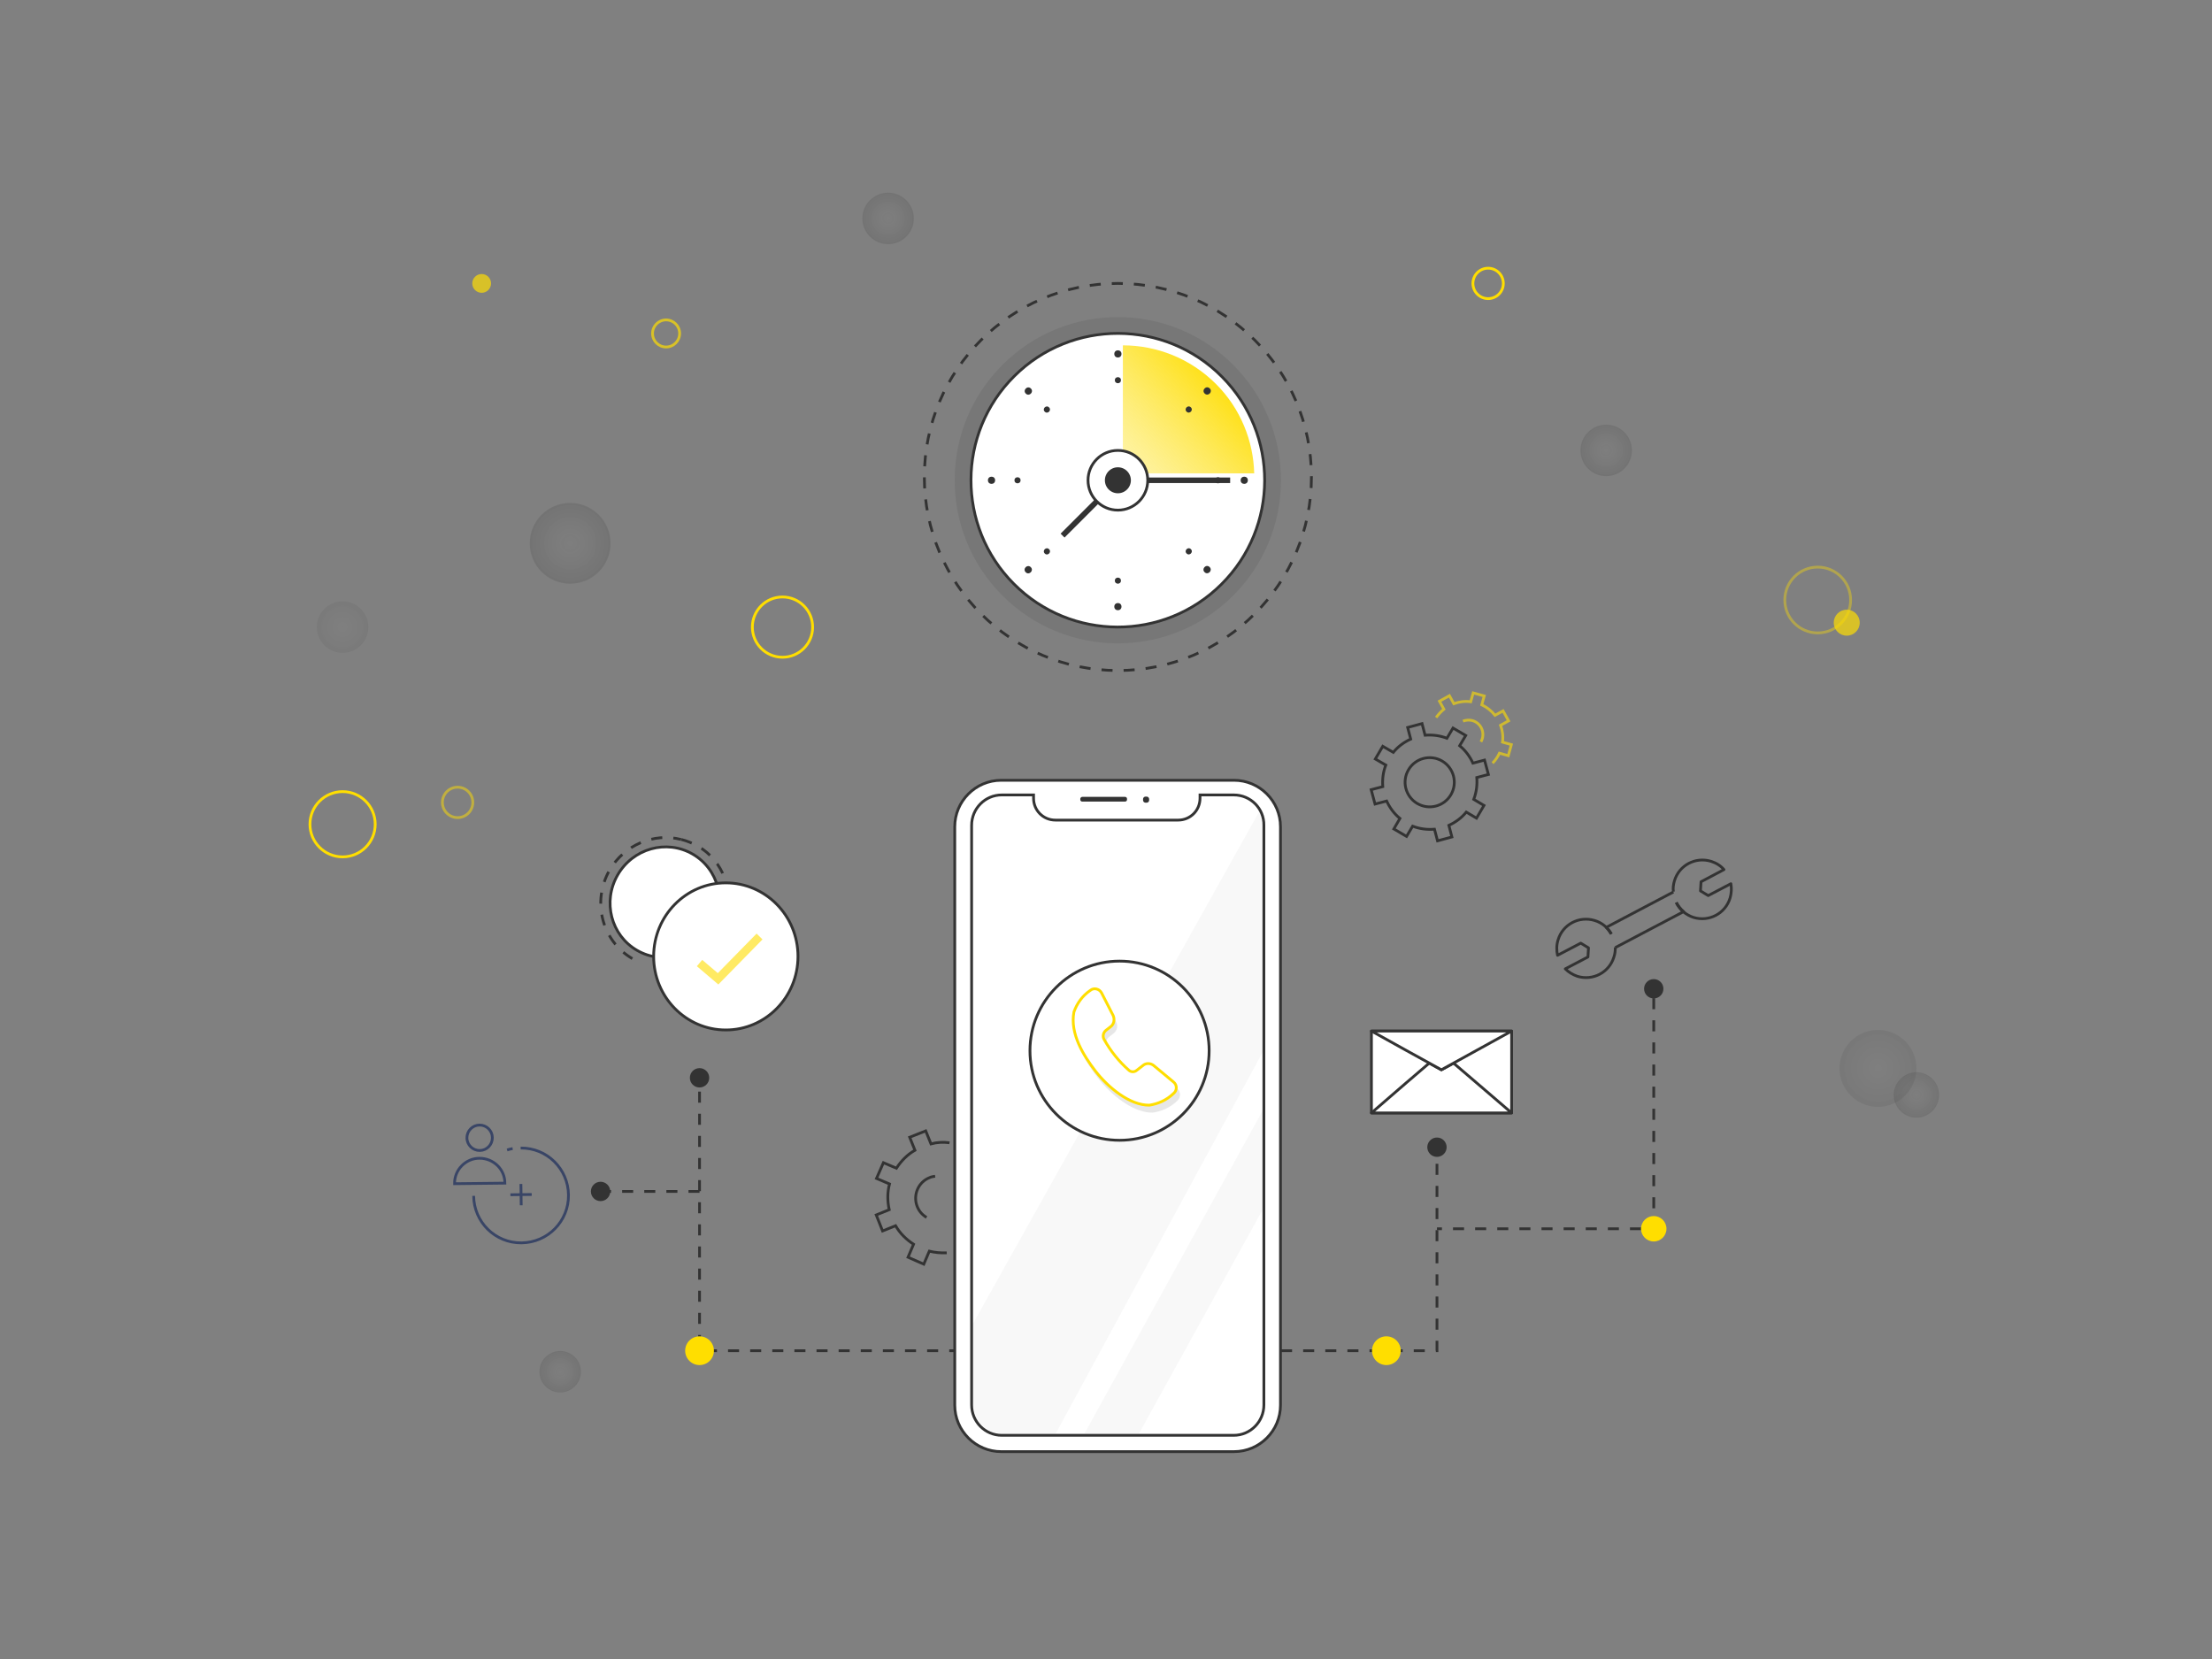 <svg id="Layer_1" xmlns="http://www.w3.org/2000/svg" viewBox="0 0 800 600"><rect x="0" y="0" width="800" height="600" fill="#808080" stroke="none"/><style>.st1{opacity:.12;fill:#333}.st2,.st4{fill:#fff;stroke:#333;stroke-miterlimit:10}.st4{fill:none;stroke-dasharray:4}.st10{fill:#333}.st12,.st13{fill:none;stroke:#333;stroke-linejoin:round;stroke-miterlimit:10}.st13{fill:#fff}.st14{stroke:#394566}.st14,.st15,.st16{fill:none;stroke-miterlimit:10}.st15{stroke:#333}.st16{opacity:.61;stroke:#ffde00}.st17,.st19{fill:#ffde00}.st19{opacity:.69}.st22,.st27{fill:none;stroke:#ffde00;stroke-miterlimit:10}.st27{stroke:#333;stroke-width:2;stroke-linecap:square}</style><circle cx="404.3" cy="172.5" r="70" fill="none" stroke="#333" stroke-miterlimit="10" stroke-dasharray="3.996,3.996"/><ellipse transform="rotate(-44.846 404.265 173.72)" class="st1" cx="404.3" cy="173.7" rx="59" ry="59"/><ellipse transform="rotate(-44.846 404.265 173.72)" class="st2" cx="404.3" cy="173.7" rx="53.1" ry="53.1"/><linearGradient id="SVGID_1_" gradientUnits="userSpaceOnUse" x1="486.581" y1="97.271" x2="348.115" y2="221.412"><stop offset=".302" stop-color="#fedd00"/><stop offset=".536" stop-color="#feed76" stop-opacity=".776"/><stop offset=".735" stop-color="#fff9d4" stop-opacity=".585"/><stop offset=".824" stop-color="#fffef9" stop-opacity=".5"/><stop offset="1" stop-color="#fff"/></linearGradient><path d="M453.6 171.2c-.3-11.7-4.9-23.4-13.8-32.3-9.3-9.3-21.5-14-33.7-14v46.3h47.5z" fill="url(#SVGID_1_)"/><path class="st4" d="M519.7 420.9v67.6H253v-95.8"/><path class="st2" d="M362.1 282.2c-9.3 0-16.8 7.6-16.8 16.8v209.2c0 9.3 7.6 16.8 16.8 16.8h84.2c9.3 0 16.8-7.6 16.8-16.8V299c0-9.3-7.6-16.8-16.8-16.8h-84.2z"/><radialGradient id="SVGID_2_" cx="-2689.624" cy="391.268" r="9.326" gradientTransform="scale(-1 1) rotate(7.99 .094 15374.155)" gradientUnits="userSpaceOnUse"><stop offset="0" stop-color="#2e2e2e" stop-opacity=".04"/><stop offset=".312" stop-color="#252525" stop-opacity=".09"/><stop offset=".825" stop-color="#0c0c0c" stop-opacity=".172"/><stop offset="1" stop-color="#020202" stop-opacity=".2"/></radialGradient><circle cx="580.9" cy="162.9" r="9.3" opacity=".5" fill="url(#SVGID_2_)"/><radialGradient id="SVGID_3_" cx="-2228.137" cy="391.06" r="9.326" gradientTransform="scale(-1 1) rotate(7.99 .094 15374.155)" gradientUnits="userSpaceOnUse"><stop offset="0" stop-color="#2e2e2e" stop-opacity=".04"/><stop offset=".312" stop-color="#252525" stop-opacity=".09"/><stop offset=".825" stop-color="#0c0c0c" stop-opacity=".172"/><stop offset="1" stop-color="#020202" stop-opacity=".2"/></radialGradient><circle cx="123.9" cy="226.8" r="9.3" opacity=".25" fill="url(#SVGID_3_)"/><radialGradient id="SVGID_4_" cx="-2444.082" cy="272.079" r="9.326" gradientTransform="scale(-1 1) rotate(7.99 .094 15374.155)" gradientUnits="userSpaceOnUse"><stop offset="0" stop-color="#2e2e2e" stop-opacity=".04"/><stop offset=".312" stop-color="#252525" stop-opacity=".09"/><stop offset=".825" stop-color="#0c0c0c" stop-opacity=".172"/><stop offset="1" stop-color="#020202" stop-opacity=".2"/></radialGradient><circle cx="321.2" cy="79" r="9.3" opacity=".5" fill="url(#SVGID_4_)"/><radialGradient id="SVGID_5_" cx="-2768.38" cy="637.697" r="8.245" gradientTransform="scale(-1 1) rotate(7.99 .094 15374.155)" gradientUnits="userSpaceOnUse"><stop offset="0" stop-color="#2e2e2e" stop-opacity=".04"/><stop offset=".312" stop-color="#252525" stop-opacity=".09"/><stop offset=".825" stop-color="#0c0c0c" stop-opacity=".172"/><stop offset="1" stop-color="#020202" stop-opacity=".2"/></radialGradient><circle cx="693.1" cy="396" r="8.2" opacity=".5" fill="url(#SVGID_5_)"/><radialGradient id="SVGID_6_" cx="-2755.953" cy="626.242" r="13.896" gradientTransform="scale(-1 1) rotate(7.99 .094 15374.155)" gradientUnits="userSpaceOnUse"><stop offset="0" stop-color="#2e2e2e" stop-opacity=".04"/><stop offset=".312" stop-color="#252525" stop-opacity=".09"/><stop offset=".825" stop-color="#0c0c0c" stop-opacity=".172"/><stop offset="1" stop-color="#020202" stop-opacity=".2"/></radialGradient><circle cx="679.2" cy="386.4" r="13.9" opacity=".32" fill="url(#SVGID_6_)"/><path class="st2" d="M446.2 287.5H434v1.2c0 4.4-3.5 7.9-7.9 7.9h-44.4c-4.4 0-7.9-3.5-7.9-7.9v-1.2h-11.5c-6 0-10.9 4.9-10.9 11v209.6c0 6.1 4.9 11 10.9 11h83.9c6 0 10.9-4.9 10.9-11V298.5c.1-6.1-4.8-11-10.9-11z"/><path class="st10" d="M414.3 288.1h.4c.5 0 .9.4.9.9v.4c0 .5-.4.9-.9.9h-.4c-.5 0-.9-.4-.9-.9v-.4c0-.5.4-.9.9-.9zm-22.9.1h15.5c.4 0 .7.3.7.7v.3c0 .4-.3.7-.7.7h-15.5c-.4 0-.7-.3-.7-.7v-.3c0-.3.3-.7.7-.7z"/><path d="M457.2 298.8c0-2.1-.6-4-1.6-5.6L351.8 478.9v28.7c0 6 4.9 10.9 10.9 10.9h19.1l75.3-138.8v-80.9zm-65 219.7h19.7l45.3-82v-35.8z" opacity=".03" fill="#0c0c0c"/><path class="st12" d="M605.2 322.6l-24.3 12.8c.7.7 1.3 1.5 1.8 2.4m1.5 4.9l24.7-13c-1.1-.9-2-2.1-2.6-3.3"/><path class="st12" d="M582.8 337.8c-1.3-2.3-3.4-4.1-6.1-4.9-5.6-1.7-11.5 1.4-13.2 7-.6 1.9-.6 3.8-.2 5.6l8.4-4.4 2.8 1.7-.2 3.3-8.2 4.3c1.2 1.2 2.7 2.1 4.4 2.7 5.6 1.7 11.5-1.4 13.2-7 .4-1.2.5-2.3.5-3.5m22-16.2c1.2 2.5 3.5 4.5 6.3 5.4 5.6 1.7 11.5-1.4 13.2-7 .5-1.7.6-3.5.3-5.2l-8.2 4.3-2.8-1.7.2-3.3 8.3-4.4c-1.2-1.4-2.8-2.4-4.7-3-5.6-1.7-11.5 1.4-13.2 7-.4 1.3-.6 2.7-.4 4"/><path class="st13" d="M496 372.9h50.7v29.6H496z"/><path class="st13" d="M521.3 402.5H496l12.6-10.9 8.3-7.1 4.4 2.4 4.4-2.4 8.3 7.1 12.7 10.9z"/><path class="st13" d="M521.3 372.9h25.4l-12.7 7-12.7 7-12.7-7-12.6-7z"/><ellipse transform="matrix(1 -.01 .01 1 -4.045 1.728)" class="st14" cx="173.4" cy="411.5" rx="4.6" ry="4.6"/><path class="st14" d="M173.4 418.9c-5 0-9.1 4.2-9 9.2l18.2-.2c0-5-4.1-9-9.2-9z"/><path class="st14" d="M188.3 415.2c9.5-.1 17.2 7.5 17.3 17 .1 9.5-7.5 17.2-17 17.3-9.5.1-17.2-7.5-17.3-17m12.1-16.6c.7-.2 1.3-.4 2-.5m3 12.8l.1 7.7m3.8-3.9l-7.7.1"/><path class="st4" d="M598.1 361v83.4h-78.4"/><path class="st15" d="M504.1 299.8l4.6 2.7 2.2-3.7c2.6 1 5.2 1.3 7.9 1.1l1.1 4.2 5.2-1.4-1.1-4.2c2.4-1.1 4.6-2.7 6.3-4.8l3.7 2.2 2.7-4.6-3.7-2.2c1-2.6 1.3-5.3 1.1-7.9l4.2-1.1-1.4-5.2-4.2 1.1c-1.1-2.4-2.7-4.6-4.8-6.3l2.2-3.7-4.6-2.7-2.2 3.7c-2.6-1-5.2-1.3-7.9-1.1l-1.1-4.2-5.2 1.4 1.1 4.2c-2.4 1.1-4.6 2.7-6.3 4.8l-3.8-2.2-2.7 4.6 3.8 2.2c-1 2.5-1.3 5.2-1.1 7.8l-4.2 1.1 1.4 5.2 4.2-1.1c1.1 2.4 2.7 4.6 4.8 6.3l-2.2 3.8z"/><ellipse transform="rotate(-59.681 517.097 282.936)" class="st15" cx="517.1" cy="282.9" rx="8.9" ry="8.9"/><path class="st16" d="M539.8 276c1-1 1.9-2.3 2.5-3.6l3.2.9 1.1-4-3.2-.9c.3-2.1 0-4.2-.7-6.1l2.9-1.6-2-3.6-2.9 1.6c-1.3-1.6-2.9-2.9-4.8-3.8l.9-3.2-4-1.1-.9 3.2c-2.1-.3-4.2 0-6.1.7l-1.6-2.9-3.6 2 1.6 2.9c-1.1.9-2 1.9-2.8 3"/><path class="st16" d="M529.1 260.8c1.1-.4 2.3-.5 3.4-.2 2.8.8 4.4 3.7 3.6 6.5-.1.4-.3.8-.5 1.2"/><path class="st15" d="M343.4 413.3c-2.2-.3-4.5-.2-6.7.4l-1.9-4.7-5.8 2.3 1.9 4.7c-2.8 1.6-5 3.9-6.7 6.5l-4.7-2-2.5 5.7 4.7 2c-.8 3-.8 6.2-.1 9.3l-4.7 1.9 2.3 5.8 4.7-1.9c1.6 2.8 3.9 5 6.5 6.7l-2 4.7 5.7 2.5 2-4.7c2 .5 4.1.7 6.3.6"/><path class="st15" d="M335.1 440.3c-1.5-.9-2.7-2.2-3.4-4-1.6-4.1.4-8.8 4.5-10.4.6-.3 1.3-.4 2-.5"/><circle class="st17" cx="501.4" cy="488.5" r="5.2"/><circle class="st17" cx="253" cy="488.5" r="5.2"/><circle class="st10" cx="519.7" cy="414.9" r="3.5"/><circle class="st10" cx="598.1" cy="357.6" r="3.5"/><circle class="st10" cx="253" cy="389.8" r="3.5"/><circle class="st10" cx="217.2" cy="430.9" r="3.5"/><circle class="st17" cx="598.1" cy="444.4" r="4.6"/><radialGradient id="SVGID_7_" cx="-2268.716" cy="668.727" r="7.537" gradientTransform="scale(-1 1) rotate(7.99 .094 15374.155)" gradientUnits="userSpaceOnUse"><stop offset="0" stop-color="#2e2e2e" stop-opacity=".04"/><stop offset=".312" stop-color="#252525" stop-opacity=".09"/><stop offset=".825" stop-color="#0c0c0c" stop-opacity=".172"/><stop offset="1" stop-color="#020202" stop-opacity=".2"/></radialGradient><circle cx="202.6" cy="496.1" r="7.5" opacity=".5" fill="url(#SVGID_7_)"/><circle class="st19" cx="667.9" cy="225.2" r="4.7"/><circle class="st19" cx="174.2" cy="102.5" r="3.4"/><circle cx="657.4" cy="217" r="11.9" opacity=".39" fill="none" stroke="#ffde00" stroke-miterlimit="10"/><radialGradient id="SVGID_8_" cx="-2313.924" cy="372.484" r="14.551" gradientTransform="scale(-1 1) rotate(7.99 .094 15374.155)" gradientUnits="userSpaceOnUse"><stop offset="0" stop-color="#2e2e2e" stop-opacity=".04"/><stop offset=".312" stop-color="#252525" stop-opacity=".09"/><stop offset=".825" stop-color="#0c0c0c" stop-opacity=".172"/><stop offset="1" stop-color="#020202" stop-opacity=".2"/></radialGradient><circle cx="206.2" cy="196.5" r="14.6" opacity=".5" fill="url(#SVGID_8_)"/><circle class="st22" cx="538.2" cy="102.5" r="5.5"/><circle cx="240.9" cy="120.6" r="4.9" opacity=".69" fill="none" stroke="#ffde00" stroke-miterlimit="10"/><circle cx="165.5" cy="290.2" r="5.5" opacity=".5" fill="none" stroke="#ffde00" stroke-miterlimit="10"/><circle class="st22" cx="283" cy="226.8" r="10.9"/><circle class="st22" cx="123.9" cy="298.1" r="11.8"/><ellipse transform="rotate(-60.058 240.467 326.347)" class="st2" cx="240.5" cy="326.3" rx="20.1" ry="19.7"/><path class="st4" d="M246.4 303.6c2 .5 3.9 1.3 5.8 2.3 4.8 2.7 8.1 6.9 9.9 11.7m-33.4 29.1c-11-6.4-14.7-20.6-8.3-31.9 5.4-9.3 16.1-13.7 25.9-11.2"/><ellipse class="st2" cx="262.5" cy="345.9" rx="26.1" ry="26.6"/><path opacity=".61" fill="none" stroke="#ffde00" stroke-width="3" stroke-miterlimit="10" d="M253 348.3l6.7 5.7 15-15.3"/><circle class="st2" cx="404.9" cy="380" r="32.4"/><path class="st1" d="M425.8 393.7l-7.2-5.9c-1.2-1-2.9-1-4.1 0l-2.2 1.8c-.9.7-2.1.7-2.9-.1-3.6-3.1-6.5-6.8-9-11.2-.6-1.1-.3-2.5.6-3.2l1.8-1.4c1.2-1 1.6-2.6.9-4l-4.2-8.3c-.8-1.6-2.8-2-4.2-.9-2.9 2.1-4.9 4.7-6 7.9-1.5 8 3.5 16 7.9 21.6 4.6 5.9 12.5 12.5 19.7 12.4 3.2-.5 6.2-1.7 8.9-4.3 1.3-1.2 1.3-3.3 0-4.4z"/><path d="M424.4 391.3l-7.1-5.9c-1.2-1-2.9-1-4 0l-2.2 1.7c-.8.7-2.1.7-2.9-.1-3.5-3.1-6.5-6.8-8.9-11.1-.6-1.1-.3-2.4.6-3.2l1.8-1.4c1.2-.9 1.5-2.6.9-4l-4.2-8.2c-.8-1.5-2.8-2-4.1-.9-2.9 2-4.8 4.7-5.9 7.8-1.5 7.9 3.5 15.8 7.8 21.4 4.6 5.9 12.4 12.4 19.5 12.3 3.1-.5 6.1-1.7 8.8-4.3 1.2-1 1.3-3-.1-4.1z" fill="#fff" stroke="#ffde00" stroke-miterlimit="10"/><ellipse transform="rotate(-45.001 436.595 141.399)" class="st10" cx="436.6" cy="141.4" rx="1.3" ry="1.3"/><ellipse transform="rotate(-45.001 429.912 148.081)" class="st10" cx="429.9" cy="148.1" rx="1.1" ry="1.1"/><ellipse transform="rotate(-45.001 436.594 206.048)" class="st10" cx="436.6" cy="206" rx="1.3" ry="1.3"/><ellipse transform="rotate(-45.001 429.911 199.365)" class="st10" cx="429.9" cy="199.4" rx="1.1" ry="1.1"/><circle class="st10" cx="404.3" cy="219.4" r="1.3"/><circle class="st10" cx="404.3" cy="210" r="1.1"/><ellipse transform="rotate(-45.001 371.945 206.047)" class="st10" cx="371.9" cy="206" rx="1.3" ry="1.3"/><ellipse transform="rotate(-45.001 378.628 199.365)" class="st10" cx="378.6" cy="199.4" rx="1.1" ry="1.1"/><circle class="st10" cx="358.6" cy="173.7" r="1.3"/><circle class="st10" cx="368" cy="173.7" r="1.1"/><ellipse transform="rotate(-45.001 371.945 141.398)" class="st10" cx="371.9" cy="141.4" rx="1.3" ry="1.3"/><ellipse transform="rotate(-45.001 378.628 148.08)" class="st10" cx="378.6" cy="148.1" rx="1.1" ry="1.1"/><path class="st27" d="M396.2 181.8L385 193"/><circle class="st2" cx="404.3" cy="173.7" r="10.8"/><circle cx="404.3" cy="173.7" r="5.2" fill="#333" stroke="#fff" stroke-miterlimit="10"/><circle class="st10" cx="404.3" cy="128" r="1.3"/><circle class="st10" cx="404.3" cy="137.5" r="1.1"/><circle class="st10" cx="450" cy="173.7" r="1.3"/><circle class="st10" cx="440.5" cy="173.7" r="1.1"/><path class="st27" d="M443.9 173.7h-27.8"/><path class="st4" d="M253 430.9h-35.8"/></svg>